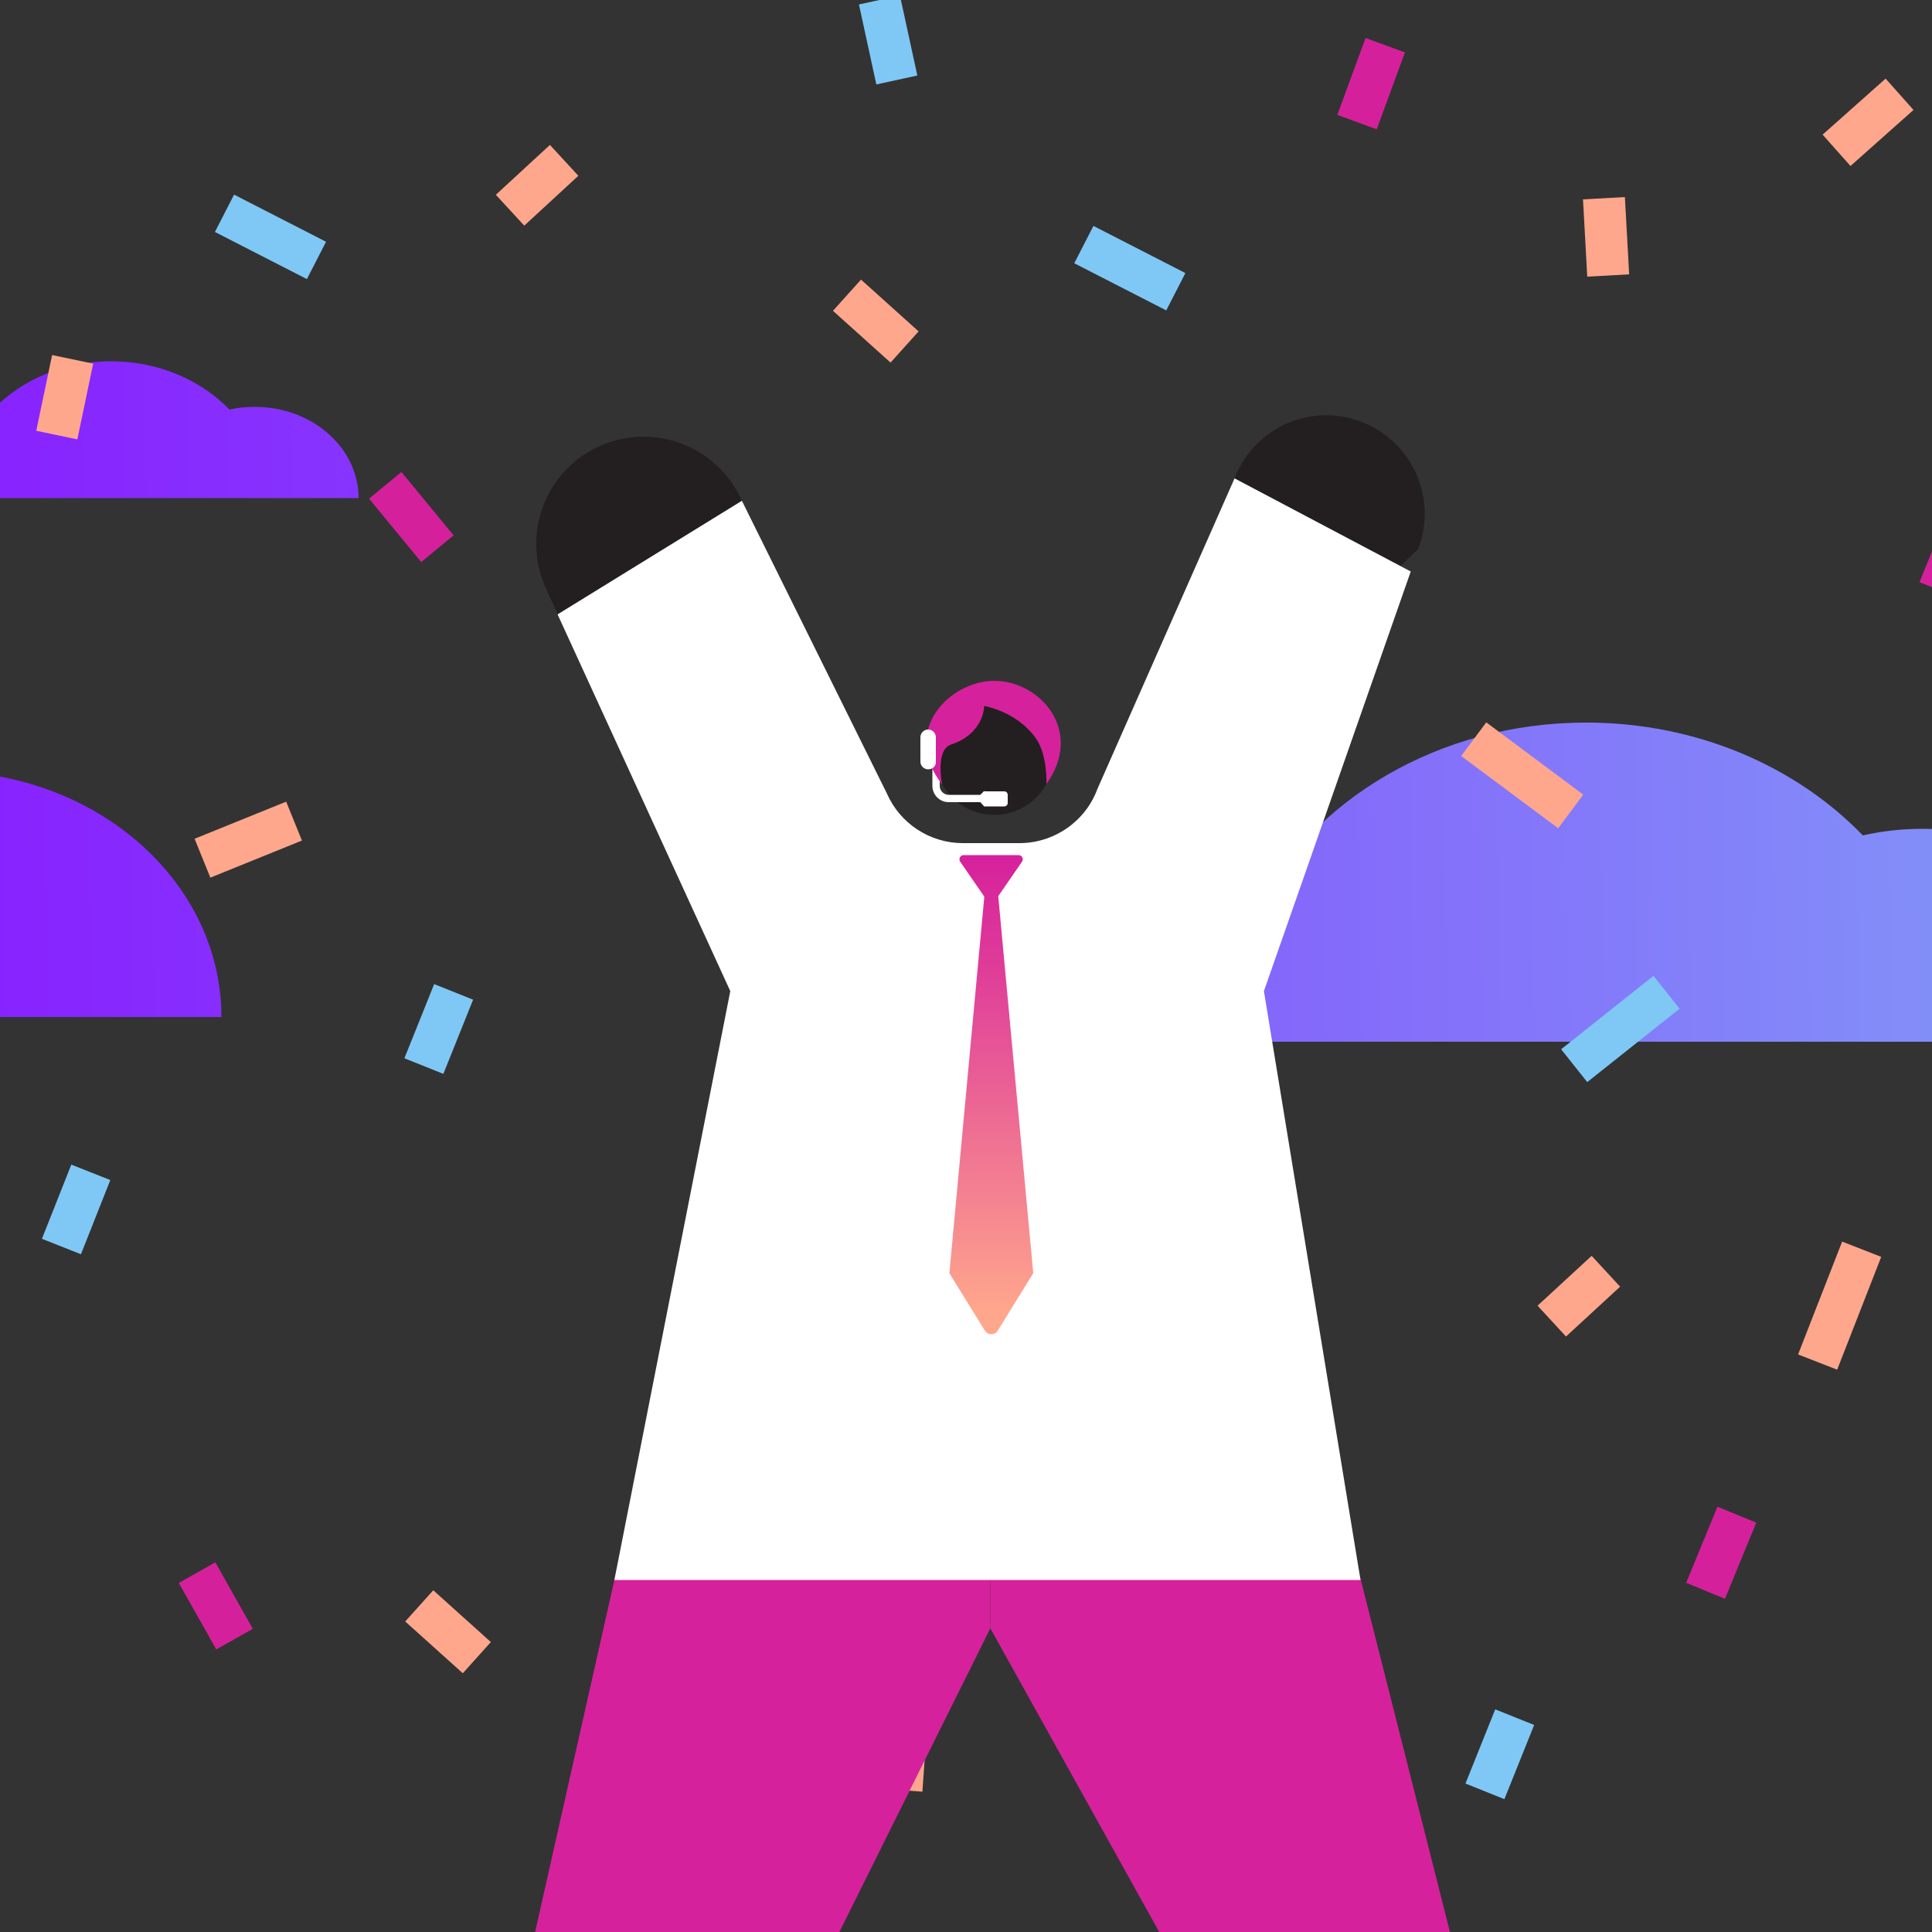 <?xml version="1.0" encoding="utf-8"?>
<!-- Generator: Adobe Illustrator 24.0.1, SVG Export Plug-In . SVG Version: 6.00 Build 0)  -->
<svg version="1.1" id="Layer_1" xmlns="http://www.w3.org/2000/svg" xmlns:xlink="http://www.w3.org/1999/xlink" x="0px" y="0px"
	 viewBox="0 0 500 500" style="enable-background:new 0 0 500 500;" xml:space="preserve">
<rect x="0" y="0" width="500" height="500" fill="#333333" stroke="none"/>
<style type="text/css">
	.st0{clip-path:url(#SVGID_2_);}
	.st1{fill:url(#SVGID_3_);}
	.st2{fill:none;stroke:#FFA78C;stroke-width:10.858;stroke-miterlimit:10;}
	.st3{fill:none;stroke:#D5209C;stroke-width:10.858;stroke-miterlimit:10;}
	.st4{fill:none;stroke:#7FC8F5;stroke-width:10.858;stroke-miterlimit:10;}
	.st5{fill:#D6219C;}
	.st6{fill:#231F20;}
	.st7{fill:#FFFFFF;}
	.st8{fill:url(#SVGID_4_);}
	.st9{fill:url(#SVGID_5_);}
</style>
<g>
	<defs>
		<rect id="SVGID_1_" width="500" height="501.6"/>
	</defs>
	<clipPath id="SVGID_2_">
		<use xlink:href="#SVGID_1_"  style="overflow:visible;"/>
	</clipPath>
	<g class="st0">
		<linearGradient id="SVGID_3_" gradientUnits="userSpaceOnUse" x1="-122.007" y1="189.711" x2="745.221" y2="175.857">
			<stop  offset="0.113" style="stop-color:#881FFF"/>
			<stop  offset="0.289" style="stop-color:#863BFD"/>
			<stop  offset="0.667" style="stop-color:#8384F9"/>
			<stop  offset="1" style="stop-color:#7FC8F5"/>
		</linearGradient>
		<path class="st1" d="M-24.7,128.9h13.4H8h31.2H69h23.8c0-13-12-23.6-26.8-23.6c-2.3,0-4.5,0.2-6.6,0.7
			c-7.4-7.6-18.3-12.5-30.6-12.5c-16.4,0-30.4,8.6-36.7,21c-0.2,0-0.3,0-0.5,0C-17.4,114.6-24.7,121-24.7,128.9z M285.4,269.6h31.2
			h45.2h73h69.6H560c0-30.4-28-55.1-62.6-55.1c-5.3,0-10.4,0.6-15.3,1.7c-17.2-17.8-42.9-29.2-71.6-29.2c-38.2,0-71.1,20.1-85.8,49
			c-0.4,0-0.8,0-1.1,0C302.5,236,285.4,251.1,285.4,269.6z M57.3,263.2h-91h-53.6h-42.9c0-23.4,21.6-42.4,48.2-42.4
			c4.1,0,8,0.4,11.8,1.3c13.3-13.7,33-22.5,55.1-22.5C24.9,199.6,57.3,228.1,57.3,263.2z M763.5,269.2h-65.1H660h-30.7
			c0-16.8,15.5-30.4,34.5-30.4c2.9,0,5.7,0.3,8.5,0.9c9.5-9.8,23.6-16.1,39.4-16.1C740.4,223.7,763.5,244.1,763.5,269.2z M635,165
			h-43.1h-25.4h-20.3c0-11.1,10.2-20.1,22.9-20.1c1.9,0,3.8,0.2,5.6,0.6c6.3-6.5,15.7-10.6,26.1-10.6C619.7,134.9,635,148.4,635,165
			z"/>
		<line class="st2" x1="52.4" y1="222.1" x2="76.1" y2="212.5"/>
		<line class="st2" x1="-101.6" y1="201" x2="-116.5" y2="180.4"/>
		<line class="st3" x1="185.2" y1="399.2" x2="198.7" y2="415.6"/>
		<line class="st3" x1="-66.6" y1="360" x2="-53.2" y2="376.5"/>
		<line class="st3" x1="523.2" y1="54" x2="536.6" y2="70.4"/>
		<line class="st3" x1="358.5" y1="11.7" x2="351.2" y2="31.6"/>
		<line class="st3" x1="532.8" y1="380.3" x2="546.3" y2="396.7"/>
		<line class="st3" x1="99.7" y1="125.6" x2="113.2" y2="142"/>
		<line class="st3" x1="-54.4" y1="143.4" x2="-50" y2="164.1"/>
		<line class="st3" x1="638.9" y1="420.1" x2="652.3" y2="436.5"/>
		<line class="st3" x1="509.8" y1="133" x2="501.8" y2="152.7"/>
		<line class="st3" x1="449.5" y1="392" x2="441.4" y2="411.7"/>
		<line class="st4" x1="117.4" y1="256.7" x2="109.7" y2="275.9"/>
		<line class="st4" x1="392" y1="444.4" x2="384.3" y2="463.6"/>
		<line class="st3" x1="51" y1="407" x2="60.7" y2="424.2"/>
		<line class="st2" x1="646.5" y1="366.2" x2="660.6" y2="353.3"/>
		<line class="st2" x1="726.5" y1="413.9" x2="740.5" y2="400.9"/>
		<line class="st2" x1="132" y1="54.4" x2="146" y2="41.5"/>
		<line class="st4" x1="585.3" y1="108.9" x2="609.2" y2="121.1"/>
		<line class="st4" x1="58.1" y1="55.2" x2="81.9" y2="67.4"/>
		<line class="st4" x1="551.5" y1="314.3" x2="575.3" y2="326.5"/>
		<line class="st4" x1="280.5" y1="63.3" x2="304.3" y2="75.5"/>
		<line class="st4" x1="-116.9" y1="306.9" x2="-93.1" y2="319.1"/>
		<line class="st3" x1="-29.7" y1="21.4" x2="-52.4" y2="41.8"/>
		<line class="st2" x1="491.6" y1="24.4" x2="475.3" y2="38.9"/>
		<line class="st2" x1="234.6" y1="444.8" x2="233.3" y2="463.3"/>
		<line class="st2" x1="-67.9" y1="84.2" x2="-97.6" y2="72.1"/>
		<line class="st4" x1="407.4" y1="275.8" x2="431.3" y2="256.8"/>
		<line class="st2" x1="-28.3" y1="421.6" x2="-13.4" y2="435"/>
		<line class="st2" x1="679.4" y1="127.1" x2="694.3" y2="140.5"/>
		<line class="st2" x1="415.1" y1="51.3" x2="416.2" y2="71.3"/>
		<line class="st2" x1="524" y1="434.8" x2="525.2" y2="454.8"/>
		<line class="st2" x1="108.5" y1="415.6" x2="123.4" y2="429"/>
		<line class="st2" x1="219.2" y1="76.4" x2="234.1" y2="89.8"/>
		<line class="st2" x1="18.8" y1="93" x2="14.7" y2="112.6"/>
		<line class="st4" x1="-15.9" y1="228.6" x2="-15.9" y2="248.7"/>
		<line class="st2" x1="381.4" y1="191.3" x2="406.5" y2="210"/>
		<line class="st2" x1="481.8" y1="323.3" x2="470.4" y2="352.5"/>
		<line class="st2" x1="587.6" y1="209.4" x2="600.6" y2="238"/>
		<line class="st3" x1="-120" y1="412.3" x2="-140.3" y2="405.4"/>
		<line class="st4" x1="23.5" y1="303.4" x2="15.9" y2="322.6"/>
		<line class="st4" x1="227.6" y1="0" x2="232.1" y2="20.7"/>
		<line class="st2" x1="401.6" y1="341.9" x2="415.6" y2="329"/>
		<g>
			<polygon class="st5" points="291.6,647.4 242,607.6 310.9,519.6 256.3,421.4 256.3,405.8 351.4,405.8 383.7,533.4 			"/>
		</g>
		<g>
			<path class="st5" d="M303.7,632.4l9,7.3c4.2,3.3,4.8,9.4,1.5,13.6h0c-3.3,4.2-9.4,4.8-13.6,1.5L242,607.6L303.7,632.4z"/>
		</g>
		<g>
			<polygon class="st5" points="151.8,668.4 132.5,526.6 159.7,405.8 256.3,405.8 256.3,421.4 204,526.6 230.8,662.5 			"/>
		</g>
		<path class="st5" d="M150.8,649.1l-9.5,0.7c-5.3,0.5-9.3,5.1-8.8,10.5v0c0.5,5.3,5.1,9.3,10.5,8.8l87.8-6.5L150.8,649.1z"/>
		<g>
			<path class="st6" d="M145.1,160.6l-3.8-8.3c-6.4-14-0.2-30.5,13.8-36.8l0,0c14.1-6.4,30.7,0,36.9,14.1l1.9,52.1L145.1,160.6z"/>
		</g>
		<g>
			<path class="st6" d="M318.7,163.4l0.8-39.6c5.2-13.6,20.8-20.1,34.1-14.1l0,0c12.4,5.5,18.3,19.8,13.4,32.4l-30.6,29.3
				L318.7,163.4z"/>
		</g>
		<path class="st7" d="M319.5,123.8L284,204.2c-3.1,8.4-11.2,14-20.2,14h-14.6c-8.6,0-16.3-5.1-19.7-12.9L192,129.6L144.3,159
			l44.7,97.5l-30,152.4h193.1l-25-152.4l38-108.6L319.5,123.8z"/>
		<circle class="st6" cx="257.3" cy="195.5" r="15.4"/>
		<linearGradient id="SVGID_4_" gradientUnits="userSpaceOnUse" x1="256.526" y1="340.058" x2="256.526" y2="222.011">
			<stop  offset="0" style="stop-color:#FFA78C"/>
			<stop  offset="0.229" style="stop-color:#F58690"/>
			<stop  offset="0.755" style="stop-color:#DF3D99"/>
			<stop  offset="1" style="stop-color:#D6219C"/>
		</linearGradient>
		<path class="st8" d="M255.7,221.7l-10,107.8l9.2,14.9c0.8,1.2,2.6,1.2,3.3,0l9.2-14.9l-10-107.8H255.7z"/>
		<path class="st7" d="M254.7,204.7l-1,1h-8.2c-1.3,0-2.3-1.1-2.3-2.3v-10.8h-1.9v10.8c0,2.3,1.9,4.2,4.2,4.2h8.2l1,1.1h5.2
			c0.5,0,0.9-0.4,0.9-0.9v-2.1c0-0.5-0.4-0.9-0.9-0.9H254.7z"/>
		<path class="st5" d="M257.3,176.2c-11.3,0-24.4,12.7-13.5,26.8c0-0.1-1.8-8.9,2.3-10.3c8.7-2.9,8.6-10,8.6-10s8.5,1.4,13.4,8.4
			c3.1,4.5,2.7,11.8,2.7,11.8C280.6,189.3,269.3,176.2,257.3,176.2z"/>
		<linearGradient id="SVGID_5_" gradientUnits="userSpaceOnUse" x1="256.525" y1="340.058" x2="256.525" y2="222.011">
			<stop  offset="0" style="stop-color:#FFA78C"/>
			<stop  offset="0.229" style="stop-color:#F58690"/>
			<stop  offset="0.755" style="stop-color:#DF3D99"/>
			<stop  offset="1" style="stop-color:#D6219C"/>
		</linearGradient>
		<path class="st9" d="M249.4,221.3h14.2c0.9,0,1.4,1,0.9,1.7l-8,11.6l-8-11.6C248,222.3,248.5,221.3,249.4,221.3z"/>
		<line class="st3" x1="720.1" y1="255" x2="733.5" y2="271.4"/>
		<path class="st7" d="M240.2,199.1L240.2,199.1c-1.1,0-2-0.9-2-2v-6.3c0-1.1,0.9-2,2-2h0c1.1,0,2,0.9,2,2v6.3
			C242.3,198.2,241.4,199.1,240.2,199.1z"/>
	</g>
</g>
</svg>
